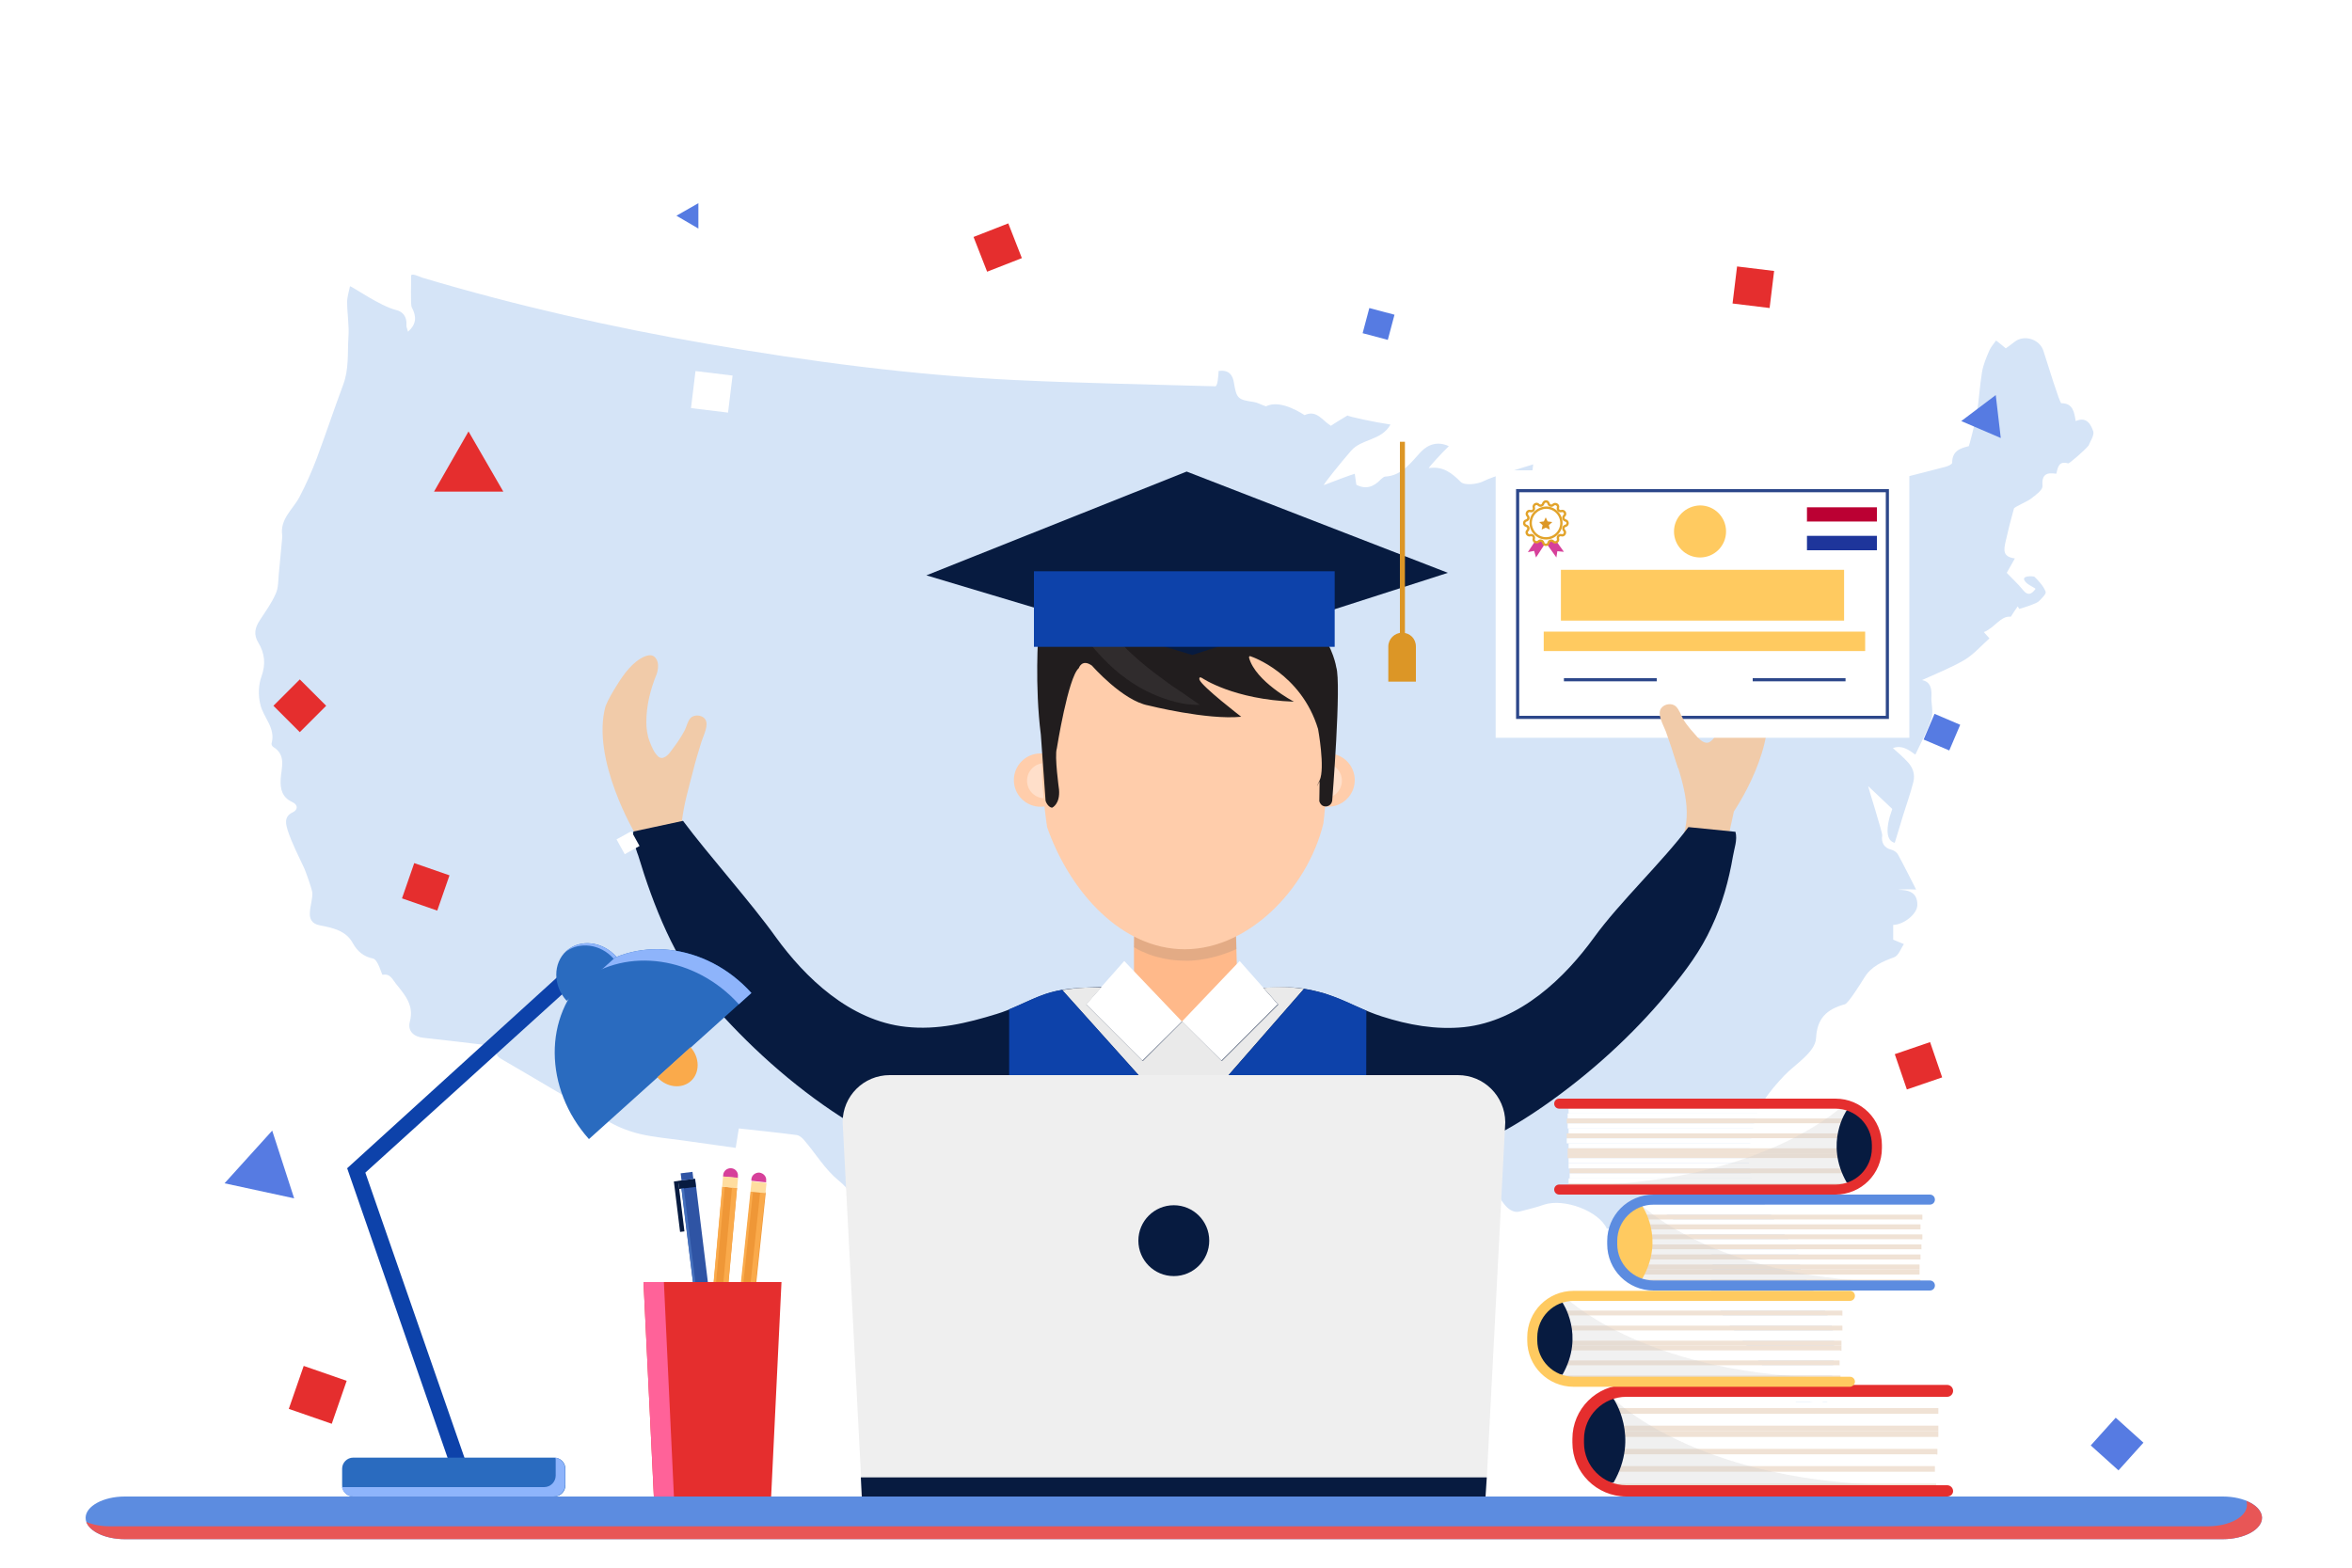 <?xml version="1.0" encoding="utf-8"?>
<!-- Generator: Adobe Illustrator 27.8.0, SVG Export Plug-In . SVG Version: 6.00 Build 0)  -->
<svg version="1.1" xmlns="http://www.w3.org/2000/svg" xmlns:xlink="http://www.w3.org/1999/xlink" x="0px" y="0px"
	 viewBox="0 0 750 500" style="enable-background:new 0 0 750 500;" xml:space="preserve">
<style type="text/css">
	.st0{fill:#FFFFFF;}
	.st1{fill:#D5E4F7;}
	.st2{fill:#F1CBA9;}
	.st3{fill:#FFB98A;}
	.st4{opacity:0.2;fill:#777777;}
	.st5{fill:#FFCDAB;}
	.st6{fill:#FFDFCA;}
	.st7{fill:#211D1E;}
	.st8{fill:#302C2D;}
	.st9{fill:#071B40;}
	.st10{fill:#0D42AA;}
	.st11{fill:#DC9626;}
	.st12{fill:#EAEAEA;}
	.st13{fill:#0A2249;}
	.st14{fill:#5C8CE0;}
	.st15{fill:#E85656;}
	.st16{fill:#EFEFEF;}
	.st17{fill:#F0E2D5;}
	.st18{opacity:0.29;fill:#CCCCCC;}
	.st19{fill:#E52E2E;}
	.st20{opacity:0.28;fill:#CCCCCC;}
	.st21{fill:#FFCA60;}
	.st22{fill:#2A6BBF;}
	.st23{fill:#8EB4FB;}
	.st24{fill:#FAAA4B;}
	.st25{fill:#2F54A4;}
	.st26{fill:#33334F;}
	.st27{fill:#446FBC;}
	.st28{fill:#EF9737;}
	.st29{fill:#D6409A;}
	.st30{fill:#FFDD9F;}
	.st31{fill:#FF6299;}
	.st32{fill:none;stroke:#2C478A;stroke-miterlimit:10;}
	.st33{fill:#FFFFFF;stroke:#E2A32A;stroke-width:0.75;stroke-miterlimit:10;}
	.st34{fill:#BB0033;}
	.st35{fill:#1E359B;}
	.st36{fill:#567BE2;}
</style>
<g id="BACKGROUND">
	<rect class="st0" width="750" height="500"/>
</g>
<g id="OBJECTS">
	<g>
		<g id="_x30_kB2PK_2_">
			<g>
				<path class="st1" d="M667.5,137.6c-0.7-2-2-4.9-5.6-3.3c-0.5-2.8-0.8-5.7-4.6-5.7c-0.5,0-4.2-12-5.7-16.7
					c-1.2-3.8-6.3-5.3-9.3-2.8c-1,0.8-2,1.5-2.7,2c-1.3-1.1-2.2-1.8-3.1-2.5c-0.7,1-1.6,2-2.1,3.1c-1,2.3-2,4.6-2.4,7.1
					c-0.7,4.2-0.9,8.5-1.6,12.8c-0.6,3.5-2.5,10.7-2.6,10.7c-2.9,0.7-5.3,1.6-5.3,5.3c0,0.5-1.4,1.1-2.2,1.3
					c-9.1,2.4-18.3,4.6-27.5,7.1c-2.1,0.6-4.4,1.7-5.7,3.4c-3.3,4.2-6.1,8.8-9.2,13.5c0.9,0.4,1.8,0.7,2.1,0.8
					c0.3,2.1,0.6,4,0.9,5.6c-1.1,1-2.4,1.8-3.2,2.9c-2.3,3.3-6.1,3.9-9.2,3.6c-5.6-0.5-10.5,0.7-15.7,3.8c1.1,2,2.2,3.9,3.4,6
					c-4.2,6.8-10.6,11.8-17.9,15.9c-1.8,1-3.7,2.1-5,3.6c-3.7,4.1-8.3,5.6-13.5,5.1c-2.3-0.2-4.5-1.8-6.8-2.7c0.5-1.1,1-2.2,1.4-3.2
					c1-2.7,2-5.5,3.1-8.2c0.1-0.4,0.8-0.9,1.1-0.8c2.8,0.7,2.4-1.8,2.3-2.9c-0.6-3.5-1.5-7-2.5-10.4c-0.7-2.3-1.5-4.6-2.7-6.5
					c-0.5-0.8-2.5-1.2-3.6-0.9c-2.7,0.5-3.4,3-4.5,5.1c-0.4,0.7-1.3,1.3-2,1.4c-0.4,0.1-1.4-0.9-1.4-1.3c0.1-0.9,0.6-1.8,1-2.6
					c1.2-2.4,3.2-4.8,3.5-7.3c0.4-2.4-1.8-5.3-1.3-7.6c1-4.3-1.6-5.2-4.4-6.2c-2.9-1-5.8-1.9-8.6-3.1c-0.9-0.4-1.4-1.6-2.6-3
					c3.1,0,5.1,0.1,7-0.1c0.6-0.1,1.6-1.5,1.5-1.6c-1.4-2-2.9-4-4.6-5.9c-0.3-0.4-5.5-0.1-7.3,0c0.2-1.7,0.3-2.7,0.5-4.3
					c-2.5,0.8-12.8,3.8-15.7,5.3c-2.1,1.1-6.2,1.5-7.4,0.3c-2.9-2.9-5.7-5.1-10.2-4.4c0-0.3,4.2-4.9,6.4-7c-3.4-1.6-6.5-0.7-8.9,1.8
					c-3.2,3.4-6,7.6-11.4,7.9c-0.4,0-0.9,0.5-1.3,0.8c-2.3,2.5-4.9,3.4-7.9,1.8c-0.2-1.2-0.3-2.4-0.5-3.5c-1.2,0.3-7.7,2.8-9.8,3.6
					c-0.6,0.2,5.3-7.1,8.6-10.9c3.3-3.9,9.7-3.2,12.6-8.4c-4.9-0.7-13.7-2.6-13.7-2.9c-1.8,1.1-3.7,2.2-5.3,3.3
					c-2.8-1.7-4.5-5.2-8.4-3.4c-0.1,0-7.5-5.3-12.3-2.8c-1.5-0.5-2.7-1.2-3.9-1.4c-5-0.7-5.5-1.1-6.3-6c-0.4-2.8-1.8-4.3-4.9-3.9
					c-0.1,1.6-0.3,5-1.1,4.9c-20.7-0.6-43.4-1-64-2c-32.8-1.6-65.4-5.9-97.7-11.5c-30.7-5.3-61.1-12.2-91-21.1
					c-1-0.3-3.9-1.8-3.7-0.5c0.1,0.5-0.3,8.9,0.2,9.9c1.6,3,1.5,5.4-1.2,7.8c-0.2-0.9-0.6-1.6-0.5-2.2c0.2-2.5-1.1-4.2-3.2-4.7
					c-5.3-1.3-14.1-7.6-14.8-7.6c-0.3,1.6-0.9,3.3-0.9,5c0,3.8,0.7,7.6,0.4,11.3c-0.3,5.1,0.2,10.2-1.7,15.2
					c-2.9,7.8-5.5,15.6-8.4,23.4c-1.6,4.2-3.4,8.3-5.5,12.3c-2.1,4-6.3,7-5.5,12.3c0.1,0.4-0.8,8.6-1.1,12.3c-0.2,2.1-0.1,4.4-1,6.3
					c-1.3,3-3.3,5.7-5.1,8.5c-1.5,2.3-2,4.5-0.4,7.1c2,3.3,2.4,6.8,1,10.7c-1,2.7-1.1,6.1-0.4,8.9c0.9,4.2,5,7.5,3.6,12.5
					c-0.1,0.3,0.2,0.9,0.5,1.1c4.3,2.6,2.6,6.7,2.4,10.3c-0.2,3.3,0.6,5.8,3.5,7.2c2.3,1,1.9,2.7,0.3,3.4c-3,1.4-2,4.1-1.6,5.6
					c1.4,4.3,3.5,8.3,5.4,12.4c0.5,1.2,2.3,6.2,2.5,7.6c0.1,2-0.7,4.2-0.8,6.4c-0.1,1.8,0.5,3.5,3.1,4c4,0.8,8.4,1.6,10.6,5.7
					c1.5,2.7,3.5,4.3,6.4,4.9c1.7,0.3,2.8,5.2,3.1,5.2c2.5-0.5,3.2,1.6,4.3,2.9c2.8,3.5,5.8,6.8,4.4,12c-0.8,3,1.2,4.9,4.4,5.2
					c2,0.2,17.7,2,24,2.8c-1.8,2.8,0,3.5,1.7,4.5c11.2,6.5,22.3,13.2,33.6,19.6c3,1.7,6.4,3,9.8,3.8c4.4,1,8.9,1.4,13.3,2
					c5.7,0.8,11.3,1.6,17.1,2.4c0.4-2.3,0.7-4.2,1-6.2c6.3,0.7,12.3,1.3,18.4,2.1c0.9,0.1,1.8,0.9,2.4,1.6c3.7,4.3,6.7,9.4,11,12.9
					c4.3,3.5,6.1,7.4,6.9,12.6c0.4,2.5,1.8,5.4,3.6,7c3.8,3.3,8.1,6,12.3,8.8c1.4,0.9,2.6,0.8,4-0.8c1.7-1.9,2.8-3.9,3.7-6.1
					c0.6-1.6,5.2-4.2,6.5-3.9c2.9,0.5,10.1,2.1,10.6,2.7c1.5,1.7,3,3.4,4.4,5.2c1.1,1.5,2.5,2.9,3.2,4.5c2.9,7.8,6.1,15.3,12.9,20.7
					c0.4,0.3,1.5,2.5,1.5,3c0.1,3.7,0.1,5.3,2.1,8.7c1.6,2.7,2.1,5.3,5.7,6.8c4.2,1.6,8,4.2,12.8,4.5c1.2,0.1,2.6,0.5,3.3,1.3
					c1.6,1.9,3.1,0.6,4.3-0.1c0.7-0.4,1.1-1.8,1.1-2.7c-0.1-2.1-1.9-3.8-2.5-5.7c-2.7-8.8,2.1-18.2,10.1-23.1
					c1.9-1.2,3.6-2.3,2.2-5.2c5.2,0.4,9.5-1.6,13-4.4c2.9-2.4,7.4-4.6,5.2-10c-0.1-0.4,0.6-1.1,0.6-1.1c1.4,0.8,2.5,1.9,3.5,1.8
					c3.3-0.5,6.7-1.1,9.7-2.3c3.9-1.6,7.6-1.6,11.5-0.1c2,0.8,4.2,1,6.4,1.5c2.5,0.5,4.2-0.2,4.2-4.3c3.8,2.6,7,4.5,9.7,6.9
					c2.4,2.2,5.9,2.8,8.4,0.8c0.6-0.5,2-0.3,2.9,0c0.6,0.2,0.7,2,2.1,2c1.4,0,1.7-3.4,2.6-5.3c3.4,2,6,5,9.4,5.8
					c1.3-4.8,2.3-4.8-1.5-6.2c-1.3-0.5-2.4-1.5-3.6-2.3c0.9-1,1.7-2.1,2.6-3.1c0.1-0.2-0.4-1.8-1.3-2.9c-0.8,0.8-2.1,0.4-3.3,1.5
					c2.8-5.4,6.8-6.8,19.3-7.1c0.1-0.6,0.3-3,0.5-4.4c0.6,1.1,3.1,5.8,6.6,4.9c2.6-0.7,5.3-1.3,7.8-2.2c6.5-2.1,17.5,2.1,20,7.7
					c1.5-0.3,3.1-0.4,4.5-1.1c2.5-1.3,5.6-2.4,7-4.6c1.3-2.1,2.6-2.2,3.9-1.4c2.8,1.7,5.3,3.9,7.8,5.9c1.9,1.5,3.4,4.1,5.4,4.6
					c4.5,1.1,4.9,4.3,5.1,7.7c0.1,2.5-0.6,5-0.5,7.5c0,1.8,0.7,3.5,1.2,5.9c1.5-1.3,2.2-1.8,2.9-2.4c0.1,0.1-0.8,2.4-1.3,3.4
					c0.6,1.3,1,2.6,1.8,3.7c1.5,2,3.3,3.9,5,5.9c0.7,0.8,8.6,11.4,9.6,11.5c4.9,0.1,6.1,3.4,7.2,7.1c0.5,1.7,1.3,3.4,3.8,2.2
					c1.7-0.8,3.7-1.1,6.2-1.8c-1.3,1.9-2.3,3.3-3.5,5.1c3.5-1.7,5.7-5.8,5.5-8.8c-0.1-1.6,0.2-3.3,0.4-4.9c0.5-5.7,1.3-11.6-1.2-17
					c-2.2-4.7-5.3-9-7.9-13.5c-0.6-1-1.4-2.3-1.3-3.4c0.3-3.3-1.6-5.3-3.4-7.7c-2.9-3.7-5.4-7.7-7.9-11.7c-3.3-5.1-5.6-10.5-5-16.7
					c0.2-2.3,0.9-4.5,1.2-6.7c0.9-7.3,5.3-12.6,10.1-17.7c3.2-3.4,9.9-7.4,10.1-11.9c0.3-6.2,3.3-9.2,9.2-10.8
					c1.1-0.3,5-6.6,6.2-8.5c2.2-3.6,5.7-5.1,9.5-6.5c1.4-0.5,2.1-2.7,3.1-4.2c-1.1-0.5-2.3-0.9-3.4-1.4V295c3.4-0.1,7.7-3.5,7.7-6.4
					c0-4-2.7-4.8-6.2-4.8c1.9-0.3,5.8-0.1,5.8-0.1s-4.8-9.5-5.8-11.2c-0.4-0.7-1.3-1.3-2.1-1.5c-2.2-0.5-3.3-2.2-2.9-4.6
					c0.1-0.8-4.6-15.7-4.5-15.7c2.6,2.5,5.2,4.9,7.7,7.3c-2.3,6.4-1.9,10.2,0.8,10.8c0.9-3,1.8-5.9,2.7-8.9
					c1.1-3.5,2.3-6.9,3.2-10.4c0.7-2.6-0.2-4.9-2-6.7c-1.3-1.4-2.8-2.7-4.5-4.2c3.8-1.5,7,2.4,7.2,2c1.8-3.8,3.8-7.5,5.1-11.5
					c0.7-2.2-0.2-4.8,0-7.2c0.1-2.6-0.5-4.5-3-5c4.6-2.1,9.2-3.9,13.5-6.4c3-1.8,5.4-4.6,8-6.9c-0.6-0.7-1.2-1.3-1.8-2
					c-0.4,0-0.4,0,0,0c3.4-1.3,5.4-5.3,8.6-4.9c0.8-1.3,1.5-2.3,2.2-3.3c0.2,0.3,0.4,0.6,0.5,0.8c1.2-0.3,5.5-1.7,6.2-2.4
					c0.9-0.9,2.5-2.4,2.2-3.1c-0.7-1.8-2.1-3.3-3.5-4.7c-0.3-0.3-4-0.5-3.3,1c0.7,1.4,2.6,2,3.6,2.8c-1.4,1.9-2.5,2.2-4,0.4
					c-1.6-2-3.5-3.7-5.2-5.5c0.6-1.1,1.5-2.7,2.6-4.6c-4-0.5-3.5-2.8-3-5.2c0.8-3.6,1.7-7.2,2.7-10.7c0.1-0.5,4.4-2.3,5.5-3.2
					c1.4-1.1,3.7-2.7,3.6-4c-0.3-3.7,1.3-4.4,4.4-3.9c0.5-2.1,0.8-4.2,3.8-3.3c0.3,0.1,5-3.9,6.5-5.7
					C666.4,141,667.9,138.8,667.5,137.6z"/>
			</g>
		</g>
		<path class="st2" d="M550.2,275.5c0,0-0.7-1.7,2.7-16.7c0,0,14.7-21.5,9.8-36.8c-1.1-2.1-2.4-4.2-3.8-6.1c-2.2-3-5.1-6.6-9-8.1
			c-0.8-0.3-1.8-0.6-2.6-0.3c-0.9,0.3-1.6,1.1-1.8,1.9c-0.3,1.1-0.2,2.3,0.4,3.4c2.1,4.3,3.5,9.1,3.4,13.8c0,1.9-0.3,3.9-1.1,5.7
			c-0.6,1.4-1.4,3.2-2.8,4.2c-1.6,1.2-3.4-0.6-4.3-1.6c-1.6-1.9-3.2-3.8-4.4-5.8c-0.7-1.2-0.9-2.6-2-3.6c-1.2-1.1-3.7-0.9-4.8,0.3
			c-1.5,1.6,0.5,4.8,1.2,6.5c1,2.9,2,5.9,2.9,8.8c2.8,9.3,6.3,19.2,1.5,28.4C540.6,272,544.6,273.4,550.2,275.5z"/>
		<g>
			<polygon class="st3" points="361.6,293.3 361.6,326.2 394.9,326.2 394,293.3 			"/>
			<path class="st4" d="M394.1,297.1l0.2,5.6c-9.7,4.3-16.7,3.7-16.7,3.7c-9.8-0.1-16-4.3-16-4.3l0.1-3.4L394.1,297.1z"/>
			<g>
				<g>
					<circle class="st5" cx="331.8" cy="248.8" r="8.5"/>
					<circle class="st6" cx="333.1" cy="249" r="5.6"/>
				</g>
				<g>
					<circle class="st5" cx="423.5" cy="248.8" r="8.5"/>
					<circle class="st6" cx="422.3" cy="249" r="5.6"/>
				</g>
				<path class="st5" d="M422.7,240.1c1.1,8.4-0.7,22.5-0.7,22.5c-5.1,21.1-24.7,41.4-46.2,40.1c-19.9-1.2-35.3-19.9-41.9-38.9
					c0,0-2.7-17.7-1.2-24.1v-33.3h90.1V240.1z"/>
			</g>
			<path class="st7" d="M335.5,257.6c0,0,2.6-1.1,2.2-5.8c0,0-1.5-10.7-0.7-13.1c0,0,3.6-22.7,7-25.6c0,0,1-3.1,4.2-0.8
				c0,0,9.8,11.2,18,12.7c0,0,18.7,4.7,29.6,3.6c0,0-12.5-9.6-13.3-11.8c0,0-0.4-1.3,0.9-0.5c0,0,9.9,6.8,29.2,7.5
				c0,0-12.2-6.4-14.3-14c0,0,0-0.1,0-0.1c0,0-0.1-0.7,0.7-0.3c0,0,15.9,5.3,21.3,23.1c0,0,2.3,12.5,0.5,16.4c-1.9,3.9,0,0.3,0,0.3
				l-0.1,6.3c0,0,0.4,1.8,2.1,1.7c0,0,1.6,0,2-1.7c0,0,3-37.6,1.3-42.7c0,0-3.2-23.2-36.4-30.2c0,0-22.9-5.9-38.3,6.6
				c0,0-4.5-1.7-4.7-6.1c0,0-0.5-0.7-0.6,0.5l0.7,7c0,0,0.2,0.5-0.8,0.3c0,0-2.3-2.6-6.9-1.5c0,0-2.4,0.4-3.4,1.1c0,0,6-0.4,7.8,2.3
				c0,0,1,0.8-0.3,0.9c0,0-9.6-1.6-12.1,8.4c0,0-1.2,16.6,0.8,32.2l1.5,21C333.3,255.3,334.1,257.5,335.5,257.6z"/>
			<path class="st8" d="M343.7,199.2c0,0.3,0.1,0.6,0.1,0.9c0.3,0.8,0.8,1.4,1.3,2.1c4.1,5.3,8.6,10.4,14.1,14.3
				c4.1,3,8.7,5.3,13.6,6.8c3.2,1,6.5,1.6,9.9,1.5c-0.3,0-1.1-0.8-1.4-0.9c-0.5-0.4-1.1-0.7-1.6-1.1c-1-0.7-2-1.4-3-2.1
				c-1.9-1.2-3.8-2.5-5.6-3.9c-3.8-2.7-7.4-5.6-10.8-8.8c-0.5-0.5-1.1-1-1.6-1.6c-2.2-2.2-4.2-4.5-6.1-7c-0.8-1.1-1.4-2.3-2.7-2.8
				c-1.3-0.6-2.9-0.7-4.2-0.1C344.4,196.9,343.7,198,343.7,199.2z"/>
		</g>
		<path class="st2" d="M207.4,283.5c0,0-1.5-0.9-4.8-17.5c0,0-14.2-23.8-9.5-40.8c1-2.4,2.3-4.6,3.7-6.8c2.1-3.4,4.9-7.3,8.7-9
			c0.8-0.3,1.7-0.6,2.5-0.3c0.9,0.3,1.5,1.2,1.7,2.1c0.3,1.2,0.1,2.6-0.3,3.8c-2,4.8-3.3,10.1-3.3,15.3c0,2.1,0.3,4.3,1.1,6.3
			c0.6,1.6,1.4,3.5,2.7,4.7c1.5,1.3,3.3-0.6,4.1-1.8c1.6-2.1,3.1-4.2,4.3-6.5c0.7-1.3,0.9-2.9,1.9-4c1.2-1.2,3.6-1,4.6,0.3
			c1.4,1.8-0.5,5.3-1.1,7.2c-1,3.2-2,6.5-2.8,9.8c-2.7,10.3-6.1,21.3-1.4,31.5C214.5,280.6,212.8,281.2,207.4,283.5z"/>
		<path class="st9" d="M420.3,316.3c1.3,0.3,2.6,0.7,3.9,1.2c5.6,2,10.8,4.9,16.5,6.7c8.4,2.7,17.2,4.3,26.1,3.4
			c18-1.9,32.3-15.9,41.5-28.6c8.1-11.2,21.9-24.2,30.1-35.2l15,1.5c0.7,2.6-0.4,5.3-0.8,7.8c-1.3,7.6-3.4,15.3-6.8,22.5
			c-3.4,7.5-8.3,14.1-13.7,20.6c-0.2,0.3-0.5,0.6-0.7,0.9c-10.9,13.1-24.4,25.4-38.9,35.5c-12.2,8.5-28,17.4-44.1,17.6
			c-4.3,0.1-13.1-2.3-15.2,2.5c-0.5,1-0.5,2.1-0.5,3.2c-0.8,31.6,1.5,57,2.2,88.6c0,0.3,0,0.6,0,0.9c-68.2,14.9-114.6-0.1-114.6-0.1
			c0.4-17.2,1.4-28,1.8-45.2c0.2-9.5,0.5-19.4,0.7-29.1c0.1-5.8,4.2-19.4-5.3-20.3c-2.9-0.3-5.9-0.2-8.8-0.4
			c-14.7-0.8-28.6-6.4-40.4-14c-15.7-10.1-30.2-23.3-41.9-36.9c-11.2-13-18.1-30.7-22.9-46.6c0,0-2.1-5.2-1.5-7.6l15.8-3.4
			c8.2,11,21.6,25.9,29.6,37.1c9.2,12.7,23.5,26.7,41.5,28.6c10,1.1,19.5-1.2,28.9-4.1c4.7-1.4,9-3.8,13.6-5.6
			c4.9-2,9.6-2.6,14.8-2.8c4.4-0.2,9.5-0.6,13.7,0.8c0,0,7.9,9.5,17.2,10c5.6,0.3,11.5-6.6,16.9-10c4.6-0.5,9.2-0.8,13.9-0.9
			C411.9,314.7,416.1,315.2,420.3,316.3z"/>
		<polygon class="st9" points="378.4,150.4 295.4,183.5 380.2,208.9 461.7,182.7 		"/>
		<rect x="329.7" y="182.2" class="st10" width="95.9" height="24.1"/>
		<rect x="446.4" y="140.9" class="st11" width="1.6" height="61.4"/>
		<path class="st11" d="M447.1,201.8c-2.4,0-4.4,2-4.4,4.4v11.2h8.8v-11.2C451.5,203.7,449.6,201.8,447.1,201.8z"/>
		<polygon class="st0" points="358.5,306.5 376.9,325.8 364.3,338.3 346.3,320.3 		"/>
		<polygon class="st0" points="395.3,306.5 376.9,325.8 389.5,338.3 407.5,320.3 		"/>
		<path class="st12" d="M415.8,315.4c-2.7-0.4-5.4-0.7-8.1-0.6c-1.6,0-3.2,0.2-4.8,0.3l4.7,5.3l-18,18l-12.6-12.6l-12.6,12.6l-18-18
			l4.8-5.5c-1.7,0-3.5,0-5.2,0.1c-2.5,0.1-4.9,0.4-7.3,0.8l38.9,43.3L415.8,315.4z"/>
		<path class="st10" d="M424.3,317.5c-1.3-0.5-2.7-0.9-4-1.2c-1.5-0.4-3-0.7-4.5-0.9l-38.2,43.7l-38.9-43.4c-2.5,0.4-5,1.1-7.5,2.1
			c-3.2,1.3-6.2,2.8-9.4,4.1v51c1.3,1.6,1.8,3.8,1.8,6.3h108.8c0-1,0-2.1,0.1-3.1c0-1.1,0.1-2.2,0.5-3.2c0.5-1.2,1.5-1.9,2.6-2.4
			l0.1-48.1C431.9,320.7,428.2,318.8,424.3,317.5z"/>
		<g>
			<path class="st13" d="M312.3,360.6c0.2,4.8-1,10.2-1.1,13.4c-0.2,10.9-0.5,22.2-0.8,33c-0.5,19.5-1.6,31.8-2,51.2
				c0,0,7.2,2.3,20.3,4.4V360.6H312.3z"/>
			<path class="st9" d="M328.7,360.6v102.1c8,1.3,18.1,2.4,30.1,2.9v-105H328.7z"/>
			<path class="st13" d="M358.9,360.6v105c9,0.4,19.1,0.3,30.1-0.3V360.6H358.9z"/>
			<path class="st9" d="M389,465.2c9.4-0.6,19.5-1.6,30.1-3.3V360.6H389V465.2z"/>
			<path class="st13" d="M438.2,458.3c0-0.3,0-0.7,0-1c-0.8-34.6-3.3-62.6-2.6-96.7h-16.5v101.3
				C425.3,460.9,431.7,459.7,438.2,458.3z"/>
		</g>
		<path class="st14" d="M708.8,477.3h-669c-6.9,0-12.5,3.1-12.5,6.8c0,3.8,5.6,6.8,12.5,6.8h669c6.9,0,12.5-3.1,12.5-6.8
			C721.3,480.3,715.7,477.3,708.8,477.3z"/>
		<path class="st15" d="M716.3,478.7c0.2,0.4,0.2,0.9,0.2,1.3c0,3.8-5.6,6.8-12.5,6.8H35c-2.8,0-5.4-0.5-7.5-1.4
			c1.1,3.1,6.2,5.5,12.3,5.5h669c6.9,0,12.5-3.1,12.5-6.8C721.3,481.9,719.3,479.9,716.3,478.7z"/>
		<g>
			<path class="st16" d="M464.9,342.9H283.7c-8.3,0-15,6.7-15,15l6.2,119.4h198.9l6.2-119.4C479.9,349.6,473.2,342.9,464.9,342.9z"
				/>
			<polygon class="st9" points="274.5,471.2 474.1,471.2 473.7,477.3 274.8,477.3 			"/>
			<circle class="st9" cx="374.3" cy="395.7" r="11.3"/>
		</g>
		<g>
			<g>
				<rect x="511.1" y="445.4" class="st0" width="106.3" height="1.8"/>
				<rect x="511.1" y="447.3" class="st0" width="106.7" height="1.8"/>
				<rect x="511.1" y="449.1" class="st17" width="107" height="1.8"/>
				<rect x="511.1" y="451" class="st0" width="106.7" height="1.8"/>
				<rect x="511.1" y="452.8" class="st0" width="106.3" height="1.8"/>
				<rect x="511.1" y="454.7" class="st17" width="107" height="1.8"/>
				<rect x="511.1" y="456.5" class="st17" width="107" height="1.8"/>
				<rect x="511.1" y="458.4" class="st0" width="106.3" height="1.8"/>
				<rect x="511.1" y="460.2" class="st0" width="106.7" height="1.8"/>
				<rect x="511.1" y="462.1" class="st17" width="106.7" height="1.8"/>
				<rect x="511.1" y="463.9" class="st0" width="106.3" height="1.8"/>
				<rect x="511.1" y="465.8" class="st0" width="106.3" height="1.8"/>
				<rect x="511.1" y="467.6" class="st17" width="105.9" height="1.8"/>
				<rect x="511.1" y="469.5" class="st0" width="105.9" height="1.8"/>
				<rect x="511.1" y="471.3" class="st0" width="106.3" height="1.8"/>
				<rect x="511.1" y="473.2" class="st17" width="106.3" height="1.8"/>
				<path class="st18" d="M514.5,446.1c0,0,25.2,25.7,86.4,27.5h-82.2c0,0-2.3,0.1-4.1-0.6C512.6,472.1,514.5,446.1,514.5,446.1z"/>
			</g>
			<path class="st9" d="M514.5,446.1c0,0,8.5,12.1,0,26.8c0,0-18.2-1-7.7-23.9C506.7,449,512.6,442.4,514.5,446.1z"/>
			<g>
				<g>
					<g>
						<path class="st19" d="M620.9,477.3H518.6c-9.5,0-17.2-7.7-17.2-17.2v-1.2c0-9.5,7.7-17.2,17.2-17.2h102.3c1,0,1.9,0.8,1.9,1.9
							c0,1-0.8,1.9-1.9,1.9H518.6c-7.4,0-13.5,6-13.5,13.5v1.2c0,7.4,6,13.5,13.5,13.5h102.3c1,0,1.9,0.8,1.9,1.9
							C622.8,476.5,622,477.3,620.9,477.3z"/>
					</g>
				</g>
			</g>
		</g>
		<g>
			<g>
				<rect x="495.3" y="414.8" class="st0" width="91.6" height="1.6"/>
				<rect x="495.3" y="416.4" class="st0" width="91.9" height="1.6"/>
				<rect x="495.3" y="418" class="st17" width="92.2" height="1.6"/>
				<rect x="495.3" y="419.6" class="st0" width="91.9" height="1.6"/>
				<rect x="495.3" y="421.2" class="st0" width="91.6" height="1.6"/>
				<rect x="495.3" y="422.8" class="st17" width="92.2" height="1.6"/>
				<rect x="495.3" y="424.4" class="st0" width="92.2" height="1.6"/>
				<rect x="495.3" y="426" class="st0" width="91.6" height="1.6"/>
				<rect x="495.3" y="427.6" class="st17" width="91.9" height="1.6"/>
				<rect x="495.3" y="429.2" class="st17" width="91.9" height="1.6"/>
				<rect x="495.3" y="430.7" class="st0" width="91.6" height="1.6"/>
				<rect x="495.3" y="432.3" class="st0" width="91.6" height="1.6"/>
				<rect x="495.3" y="433.9" class="st17" width="91.3" height="1.6"/>
				<rect x="495.3" y="435.5" class="st0" width="91.3" height="1.6"/>
				<rect x="495.3" y="437.1" class="st0" width="91.6" height="1.6"/>
				<rect x="495.3" y="438.7" class="st17" width="91.6" height="1.6"/>
				<path class="st20" d="M498.4,413.1c0,0,24.2,24.6,82.8,26.3h-78.8c0,0-2.2,0.1-4-0.6C496.6,438,498.4,413.1,498.4,413.1z"/>
			</g>
			<path class="st9" d="M498.2,415.4c0,0,7.3,10.4,0,23.1c0,0-15.7-0.8-6.7-20.5C491.5,417.9,496.5,412.2,498.2,415.4z"/>
			<g>
				<g>
					<path class="st21" d="M589.9,442.3h-88.1c-8.2,0-14.8-6.6-14.8-14.8v-1c0-8.2,6.6-14.8,14.8-14.8h88.1c0.9,0,1.6,0.7,1.6,1.6
						s-0.7,1.6-1.6,1.6h-88.1c-6.4,0-11.6,5.2-11.6,11.6v1c0,6.4,5.2,11.6,11.6,11.6h88.1c0.9,0,1.6,0.7,1.6,1.6
						C591.5,441.5,590.7,442.3,589.9,442.3z"/>
				</g>
			</g>
		</g>
		<g>
			<g>
				
					<rect x="500.2" y="353.5" transform="matrix(-1 -1.224647e-16 1.224647e-16 -1 1091.994 708.658)" class="st0" width="91.6" height="1.6"/>
				
					<rect x="499.9" y="355.1" transform="matrix(-1 -1.224647e-16 1.224647e-16 -1 1091.696 711.842)" class="st0" width="91.9" height="1.6"/>
				
					<rect x="499.6" y="356.7" transform="matrix(-1 -1.224647e-16 1.224647e-16 -1 1091.405 715.027)" class="st17" width="92.2" height="1.6"/>
				
					<rect x="499.9" y="358.3" transform="matrix(-1 -1.224647e-16 1.224647e-16 -1 1091.696 718.212)" class="st0" width="91.9" height="1.6"/>
				
					<rect x="500.2" y="359.9" transform="matrix(-1 -1.224647e-16 1.224647e-16 -1 1091.994 721.396)" class="st0" width="91.6" height="1.6"/>
				
					<rect x="499.6" y="361.5" transform="matrix(-1 -1.224647e-16 1.224647e-16 -1 1091.405 724.581)" class="st17" width="92.2" height="1.6"/>
				
					<rect x="499.6" y="363.1" transform="matrix(-1 -1.224647e-16 1.224647e-16 -1 1091.405 727.766)" class="st0" width="92.2" height="1.6"/>
				
					<rect x="500.2" y="364.7" transform="matrix(-1 -1.224647e-16 1.224647e-16 -1 1091.994 730.951)" class="st0" width="91.6" height="1.6"/>
				
					<rect x="499.9" y="366.3" transform="matrix(-1 -1.224647e-16 1.224647e-16 -1 1091.696 734.135)" class="st17" width="91.9" height="1.6"/>
				
					<rect x="499.9" y="367.9" transform="matrix(-1 -1.224647e-16 1.224647e-16 -1 1091.696 737.32)" class="st17" width="91.9" height="1.6"/>
				
					<rect x="500.2" y="369.5" transform="matrix(-1 -1.224647e-16 1.224647e-16 -1 1091.994 740.504)" class="st0" width="91.6" height="1.6"/>
				
					<rect x="500.2" y="371" transform="matrix(-1 -1.224647e-16 1.224647e-16 -1 1091.994 743.689)" class="st0" width="91.6" height="1.6"/>
				
					<rect x="500.5" y="372.6" transform="matrix(-1 -1.224647e-16 1.224647e-16 -1 1092.333 746.874)" class="st17" width="91.3" height="1.6"/>
				
					<rect x="500.5" y="374.2" transform="matrix(-1 -1.224647e-16 1.224647e-16 -1 1092.333 750.058)" class="st0" width="91.3" height="1.6"/>
				
					<rect x="500.2" y="375.8" transform="matrix(-1 -1.224647e-16 1.224647e-16 -1 1091.994 753.243)" class="st0" width="91.6" height="1.6"/>
				
					<rect x="500.2" y="377.4" transform="matrix(-1 -1.224647e-16 1.224647e-16 -1 1091.994 756.428)" class="st17" width="91.6" height="1.6"/>
				<path class="st20" d="M588.6,351.8c0,0-24.2,24.6-82.8,26.3h78.8c0,0,2.2,0.1,4-0.6C590.4,376.7,588.6,351.8,588.6,351.8z"/>
			</g>
			<path class="st9" d="M588.9,354.1c0,0-7.3,10.4,0,23.1c0,0,15.7-0.8,6.7-20.5C595.6,356.6,590.5,350.9,588.9,354.1z"/>
			<g>
				<g>
					<g>
						<path class="st19" d="M497.2,381h88.1c8.2,0,14.8-6.6,14.8-14.8v-1c0-8.2-6.6-14.8-14.8-14.8h-88.1c-0.9,0-1.6,0.7-1.6,1.6
							s0.7,1.6,1.6,1.6h88.1c6.4,0,11.6,5.2,11.6,11.6v1c0,6.4-5.2,11.6-11.6,11.6h-88.1c-0.9,0-1.6,0.7-1.6,1.6
							S496.3,381,497.2,381z"/>
					</g>
				</g>
			</g>
		</g>
		<g>
			<g>
				<rect x="520.8" y="384.2" class="st0" width="91.6" height="1.6"/>
				<rect x="520.8" y="385.8" class="st0" width="91.9" height="1.6"/>
				<rect x="520.8" y="387.4" class="st17" width="92.2" height="1.6"/>
				<rect x="520.8" y="389" class="st0" width="91.9" height="1.6"/>
				<rect x="520.8" y="390.5" class="st17" width="91.6" height="1.6"/>
				<rect x="520.8" y="392.1" class="st0" width="92.2" height="1.6"/>
				<rect x="520.8" y="393.7" class="st17" width="92.2" height="1.6"/>
				<rect x="520.8" y="395.3" class="st0" width="91.6" height="1.6"/>
				<rect x="520.8" y="396.9" class="st17" width="91.9" height="1.6"/>
				<rect x="520.8" y="398.5" class="st0" width="91.9" height="1.6"/>
				<rect x="520.8" y="400.1" class="st17" width="91.6" height="1.6"/>
				<rect x="520.8" y="401.7" class="st0" width="91.6" height="1.6"/>
				<rect x="520.8" y="403.3" class="st17" width="91.3" height="1.6"/>
				<rect x="520.8" y="404.9" class="st17" width="91.3" height="1.6"/>
				<rect x="520.8" y="406.5" class="st0" width="91.6" height="1.6"/>
				<rect x="520.8" y="408.1" class="st17" width="91.6" height="1.6"/>
				<path class="st20" d="M522.8,383.8c0,0,23,23.5,78.9,25.1h-75.2c0,0-2.1,0.1-3.8-0.6C521.1,407.6,522.8,383.8,522.8,383.8z"/>
			</g>
			<path class="st21" d="M523.7,384.7c0,0,7.3,10.4,0,23.1c0,0-15.7-0.8-6.7-20.5C517,387.3,522.1,381.6,523.7,384.7z"/>
			<g>
				<path class="st14" d="M615.4,411.6h-88.1c-8.2,0-14.8-6.6-14.8-14.8v-1c0-8.2,6.6-14.8,14.8-14.8h88.1c0.9,0,1.6,0.7,1.6,1.6
					s-0.7,1.6-1.6,1.6h-88.1c-6.4,0-11.6,5.2-11.6,11.6v1c0,6.4,5.2,11.6,11.6,11.6h88.1c0.9,0,1.6,0.7,1.6,1.6
					C617,410.9,616.3,411.6,615.4,411.6z"/>
			</g>
		</g>
		<g>
			<g>
				<polygon class="st10" points="143.4,466.9 110.7,372.6 178.2,311.2 181.6,315 116.5,374 148.2,465.2 				"/>
			</g>
		</g>
		<path class="st22" d="M239.6,316.7c-14.5-16.1-37.8-18.6-52.1-5.8c-14.3,12.9-14.1,36.3,0.3,52.4L239.6,316.7"/>
		<path class="st23" d="M235.6,320.3l4-3.6c-14.5-16.1-37.8-18.6-52.1-5.8c-0.7,0.6-1.3,1.3-1.9,1.9
			C199.9,302,221.8,305,235.6,320.3z"/>
		<path class="st22" d="M196.5,305.1c-4.4-4.9-11.5-5.7-15.9-1.8c-4.3,3.9-4.3,11.1,0.1,15.9L196.5,305.1"/>
		<path class="st23" d="M195.7,305.8l0.8-0.7c-4.4-4.9-11.5-5.7-15.9-1.8c-0.1,0.1-0.3,0.3-0.4,0.4
			C184.6,300.2,191.5,301,195.7,305.8z"/>
		<path class="st24" d="M209.6,343.6c3,3.3,7.8,3.8,10.7,1.2c2.9-2.6,2.9-7.5-0.1-10.8L209.6,343.6"/>
		<path class="st22" d="M176.8,477.3h-64.2c-1.9,0-3.5-1.6-3.5-3.5v-5.4c0-1.9,1.6-3.5,3.5-3.5h64.2c1.9,0,3.5,1.6,3.5,3.5v5.4
			C180.3,475.7,178.7,477.3,176.8,477.3z"/>
		<path class="st23" d="M177.1,464.9c0,0.2,0.1,0.4,0.1,0.6v5.1c0,2-1.6,3.7-3.7,3.7h-63.9c-0.2,0-0.4,0-0.6-0.1
			c0.3,1.7,1.8,3.1,3.6,3.1h63.9c2,0,3.7-1.6,3.7-3.7v-5.1C180.2,466.7,178.9,465.2,177.1,464.9z"/>
		<g>
			<g>
				
					<rect x="220" y="375.8" transform="matrix(0.993 -0.122 0.122 0.993 -47.297 30.213)" class="st25" width="4.7" height="48.8"/>
				<polygon class="st26" points="227.7,424.1 223,424.7 225.9,429.2 				"/>
				
					<rect x="216.4" y="376" transform="matrix(0.993 -0.122 0.122 0.993 -44.523 29.657)" class="st9" width="5.4" height="2.6"/>
				
					<rect x="215.9" y="376.4" transform="matrix(0.993 -0.122 0.122 0.993 -45.424 29.399)" class="st9" width="1.4" height="16.2"/>
				
					<rect x="220.1" y="378.6" transform="matrix(0.993 -0.122 0.122 0.993 -47.475 29.99)" class="st27" width="0.8" height="46.3"/>
				
					<rect x="217.2" y="373.7" transform="matrix(0.993 -0.122 0.122 0.993 -44.224 29.632)" class="st25" width="3.8" height="2.3"/>
			</g>
		</g>
		<polygon class="st26" points="226.6,423.7 221.9,423 223.5,428.2 		"/>
		<g>
			
				<rect x="207.4" y="399.4" transform="matrix(9.004249e-02 -0.996 0.996 9.004249e-02 -190.285 595.192)" class="st28" width="46.3" height="4.7"/>
			
				<rect x="231.3" y="378.7" transform="matrix(0.996 9.003491e-02 -9.003491e-02 0.996 37.125 -19.268)" class="st24" width="1.6" height="46.3"/>
			
				<rect x="228.2" y="378.4" transform="matrix(0.996 8.997624e-02 -8.997624e-02 0.996 37.057 -18.941)" class="st24" width="0.8" height="46.3"/>
			<path class="st29" d="M233.2,372.6L233.2,372.6c-1.3-0.1-2.5,0.8-2.6,2.2l0,0.5l4.7,0.4l0-0.5
				C235.5,373.9,234.5,372.7,233.2,372.6z"/>
			
				<rect x="230.4" y="375.4" transform="matrix(0.996 9.003583e-02 -9.003583e-02 0.996 34.893 -19.43)" class="st30" width="4.8" height="3.3"/>
		</g>
		<g>
			
				<rect x="216" y="400.8" transform="matrix(0.105 -0.995 0.995 0.105 -186.816 598.703)" class="st28" width="46.3" height="4.7"/>
			
				<rect x="239.9" y="380.2" transform="matrix(0.995 0.105 -0.105 0.995 43.592 -23.007)" class="st24" width="1.6" height="46.3"/>
			
				<rect x="236.8" y="379.8" transform="matrix(0.995 0.105 -0.105 0.995 43.568 -22.655)" class="st24" width="0.8" height="46.3"/>
			<path class="st29" d="M242.2,374L242.2,374c-1.3-0.1-2.5,0.8-2.6,2.1l0,0.5l4.7,0.5l0-0.5C244.5,375.3,243.5,374.2,242.2,374z"/>
			
				<rect x="239.4" y="376.8" transform="matrix(0.995 0.105 -0.105 0.995 41.013 -23.26)" class="st30" width="4.8" height="3.3"/>
		</g>
		<polygon class="st19" points="245.9,477.3 208.5,477.3 205.2,408.9 249.2,408.9 		"/>
		<polygon class="st31" points="205.2,408.9 208.5,477.3 214.9,477.3 211.7,408.9 		"/>
		<g>
			
				<rect x="476.9" y="150.1" transform="matrix(-1 -1.224647e-16 1.224647e-16 -1 1085.739 385.406)" class="st0" width="131.9" height="85.3"/>
			
				<rect x="483.9" y="156.6" transform="matrix(-1 -1.224647e-16 1.224647e-16 -1 1085.739 385.406)" class="st32" width="117.9" height="72.3"/>
			
				<rect x="492.3" y="201.5" transform="matrix(-1 -1.224647e-16 1.224647e-16 -1 1087.061 409.148)" class="st21" width="102.5" height="6.2"/>
			
				<rect x="497.7" y="181.7" transform="matrix(-1 -1.224647e-16 1.224647e-16 -1 1085.739 379.636)" class="st21" width="90.3" height="16.2"/>
			<path class="st21" d="M533.8,169.5c0,4.6,3.7,8.3,8.3,8.3c4.6,0,8.3-3.7,8.3-8.3c0-4.6-3.7-8.3-8.3-8.3
				C537.5,161.3,533.8,165,533.8,169.5z"/>
			<line class="st32" x1="588.5" y1="216.8" x2="558.9" y2="216.8"/>
			<line class="st32" x1="528.3" y1="216.8" x2="498.7" y2="216.8"/>
			<g>
				<polygon class="st29" points="496.4,167.7 489.8,177.8 489.2,175.7 487.2,176.1 493.8,166.1 				"/>
				<polygon class="st29" points="491.7,166.2 498.7,176 496.6,175.8 496.3,177.8 489.3,168 				"/>
				<path class="st33" d="M492.1,160.6L492.1,160.6c-0.2,0.7-1,0.9-1.5,0.4l0,0c-0.6-0.7-1.8,0-1.5,0.9l0,0c0.2,0.7-0.4,1.3-1.1,1.1
					l0,0c-0.9-0.3-1.5,0.9-0.9,1.5l0,0c0.5,0.5,0.3,1.3-0.4,1.5l0,0c-0.9,0.2-0.9,1.5,0,1.7l0,0c0.7,0.2,0.9,1,0.4,1.5l0,0
					c-0.7,0.6,0,1.8,0.9,1.5l0,0c0.7-0.2,1.3,0.4,1.1,1.1l0,0c-0.3,0.9,0.9,1.5,1.5,0.9l0,0c0.5-0.5,1.3-0.3,1.5,0.4l0,0
					c0.2,0.9,1.5,0.9,1.7,0l0,0c0.2-0.7,1-0.9,1.5-0.4l0,0c0.6,0.7,1.8,0,1.5-0.9l0,0c-0.2-0.7,0.4-1.3,1.1-1.1l0,0
					c0.9,0.3,1.5-0.9,0.9-1.5l0,0c-0.5-0.5-0.3-1.3,0.4-1.5l0,0c0.9-0.2,0.9-1.5,0-1.7l0,0c-0.7-0.2-0.9-1-0.4-1.5l0,0
					c0.7-0.6,0-1.8-0.9-1.5l0,0c-0.7,0.2-1.3-0.4-1.1-1.1l0,0c0.3-0.9-0.9-1.5-1.5-0.9l0,0c-0.5,0.5-1.3,0.3-1.5-0.4l0,0
					C493.6,159.7,492.4,159.7,492.1,160.6z"/>
				<path class="st33" d="M488.1,166.8c0,2.7,2.2,4.9,4.9,4.9c2.7,0,4.9-2.2,4.9-4.9c0-2.7-2.2-4.9-4.9-4.9
					C490.3,162,488.1,164.1,488.1,166.8z"/>
				<polygon class="st11" points="492.9,165 492.3,166.3 490.8,166.5 491.9,167.5 491.6,168.9 492.9,168.3 494.2,168.9 493.9,167.5 
					495,166.5 493.5,166.3 				"/>
			</g>
			<g>
				<rect x="576.2" y="161.8" class="st34" width="22.3" height="4.6"/>
				<rect x="576.2" y="166.4" class="st0" width="22.3" height="4.6"/>
				<rect x="576.2" y="170.9" class="st35" width="22.3" height="4.6"/>
			</g>
		</g>
		<path class="st2" d="M535.1,245c-0.2-0.6-0.4-1.2-0.6-1.8c-1-3.3-2.1-6.6-3.3-9.9c-0.7-1.9-2.9-5.5-1.5-7.4c1-1.4,3.4-1.8,4.7-0.6
			c1.1,1.1,1.6,2.7,2.3,4c1.3,2.3,3.3,4.3,5,6.3c0.6,0.7,1.1,1.9,2.1,2.2C540.6,239.8,537.6,242.2,535.1,245z"/>
		<g>
			
				<rect x="89.6" y="219.2" transform="matrix(0.707 0.707 -0.707 0.707 187.224 -1.632)" class="st19" width="11.9" height="11.9"/>
			
				<rect x="129.8" y="276.8" transform="matrix(0.945 0.328 -0.328 0.945 100.219 -28.871)" class="st19" width="11.9" height="11.9"/>
			
				<rect x="94.1" y="437.5" transform="matrix(0.945 0.328 -0.328 0.945 151.421 -8.657)" class="st19" width="14.5" height="14.5"/>
			
				<rect x="197.7" y="266" transform="matrix(-0.484 -0.875 0.875 -0.484 62.15 574.171)" class="st0" width="5.4" height="5.4"/>
			
				<rect x="172.2" y="380.1" transform="matrix(-0.484 -0.875 0.875 -0.484 -75.472 721.074)" class="st0" width="5.4" height="5.4"/>
			
				<rect x="68.9" y="440.4" transform="matrix(-0.484 -0.875 0.875 -0.484 -281.512 720.076)" class="st0" width="5.4" height="5.4"/>
			
				<rect x="553.5" y="85.5" transform="matrix(-0.993 -0.121 0.121 -0.993 1103.568 250.115)" class="st19" width="11.9" height="11.9"/>
			
				<rect x="661.6" y="182.9" transform="matrix(-0.993 -0.121 0.121 -0.993 1307.214 457.345)" class="st0" width="11.9" height="11.9"/>
			
				<rect x="221.2" y="118.9" transform="matrix(-0.993 -0.121 0.121 -0.993 437.421 276.434)" class="st0" width="11.9" height="11.9"/>
			
				<rect x="605.9" y="333.7" transform="matrix(-0.946 0.324 -0.324 -0.946 1300.615 462.99)" class="st19" width="11.9" height="11.9"/>
			
				<rect x="615" y="228.8" transform="matrix(0.92 0.392 -0.392 0.92 140.769 -223.902)" class="st36" width="8.9" height="8.9"/>
			
				<rect x="566.8" y="221.2" transform="matrix(0.92 0.392 -0.392 0.92 133.13 -205.091)" class="st0" width="5.4" height="5.4"/>
			
				<rect x="616.7" y="388" transform="matrix(0.92 0.392 -0.392 0.92 202.436 -211.34)" class="st0" width="5.4" height="5.4"/>
			
				<rect x="635.4" y="365.8" transform="matrix(0.92 0.392 -0.392 0.92 195.233 -220.43)" class="st0" width="5.4" height="5.4"/>
			
				<rect x="435.7" y="99" transform="matrix(-0.257 0.967 -0.967 -0.257 652.379 -295.502)" class="st36" width="8.3" height="8.3"/>
			
				<rect x="516.6" y="115.7" transform="matrix(0.92 0.392 -0.392 0.92 87.811 -193.879)" class="st0" width="5.4" height="5.4"/>
			
				<rect x="312.2" y="73.1" transform="matrix(0.364 0.931 -0.931 0.364 275.935 -246.023)" class="st19" width="11.9" height="11.9"/>
			
				<rect x="669" y="454.8" transform="matrix(0.743 0.669 -0.669 0.743 481.847 -333.311)" class="st36" width="11.9" height="11.9"/>
			
				<rect x="628.6" y="422" transform="matrix(0.437 -0.899 0.899 0.437 -27.809 811.38)" class="st0" width="11.9" height="11.9"/>
			
				<rect x="251.5" y="406.7" transform="matrix(-0.669 0.743 -0.743 -0.669 728.554 494.544)" class="st0" width="5.4" height="5.4"/>
			<polygon class="st19" points="149.4,137.6 138.4,156.8 160.5,156.8 			"/>
			<polygon class="st36" points="636.4,126 625.4,134.3 638,139.7 			"/>
			<polygon class="st36" points="71.6,377.4 93.8,382.2 86.8,360.6 			"/>
			<polygon class="st36" points="222.7,64.8 215.7,68.8 222.7,72.9 			"/>
		</g>
	</g>
</g>
</svg>
